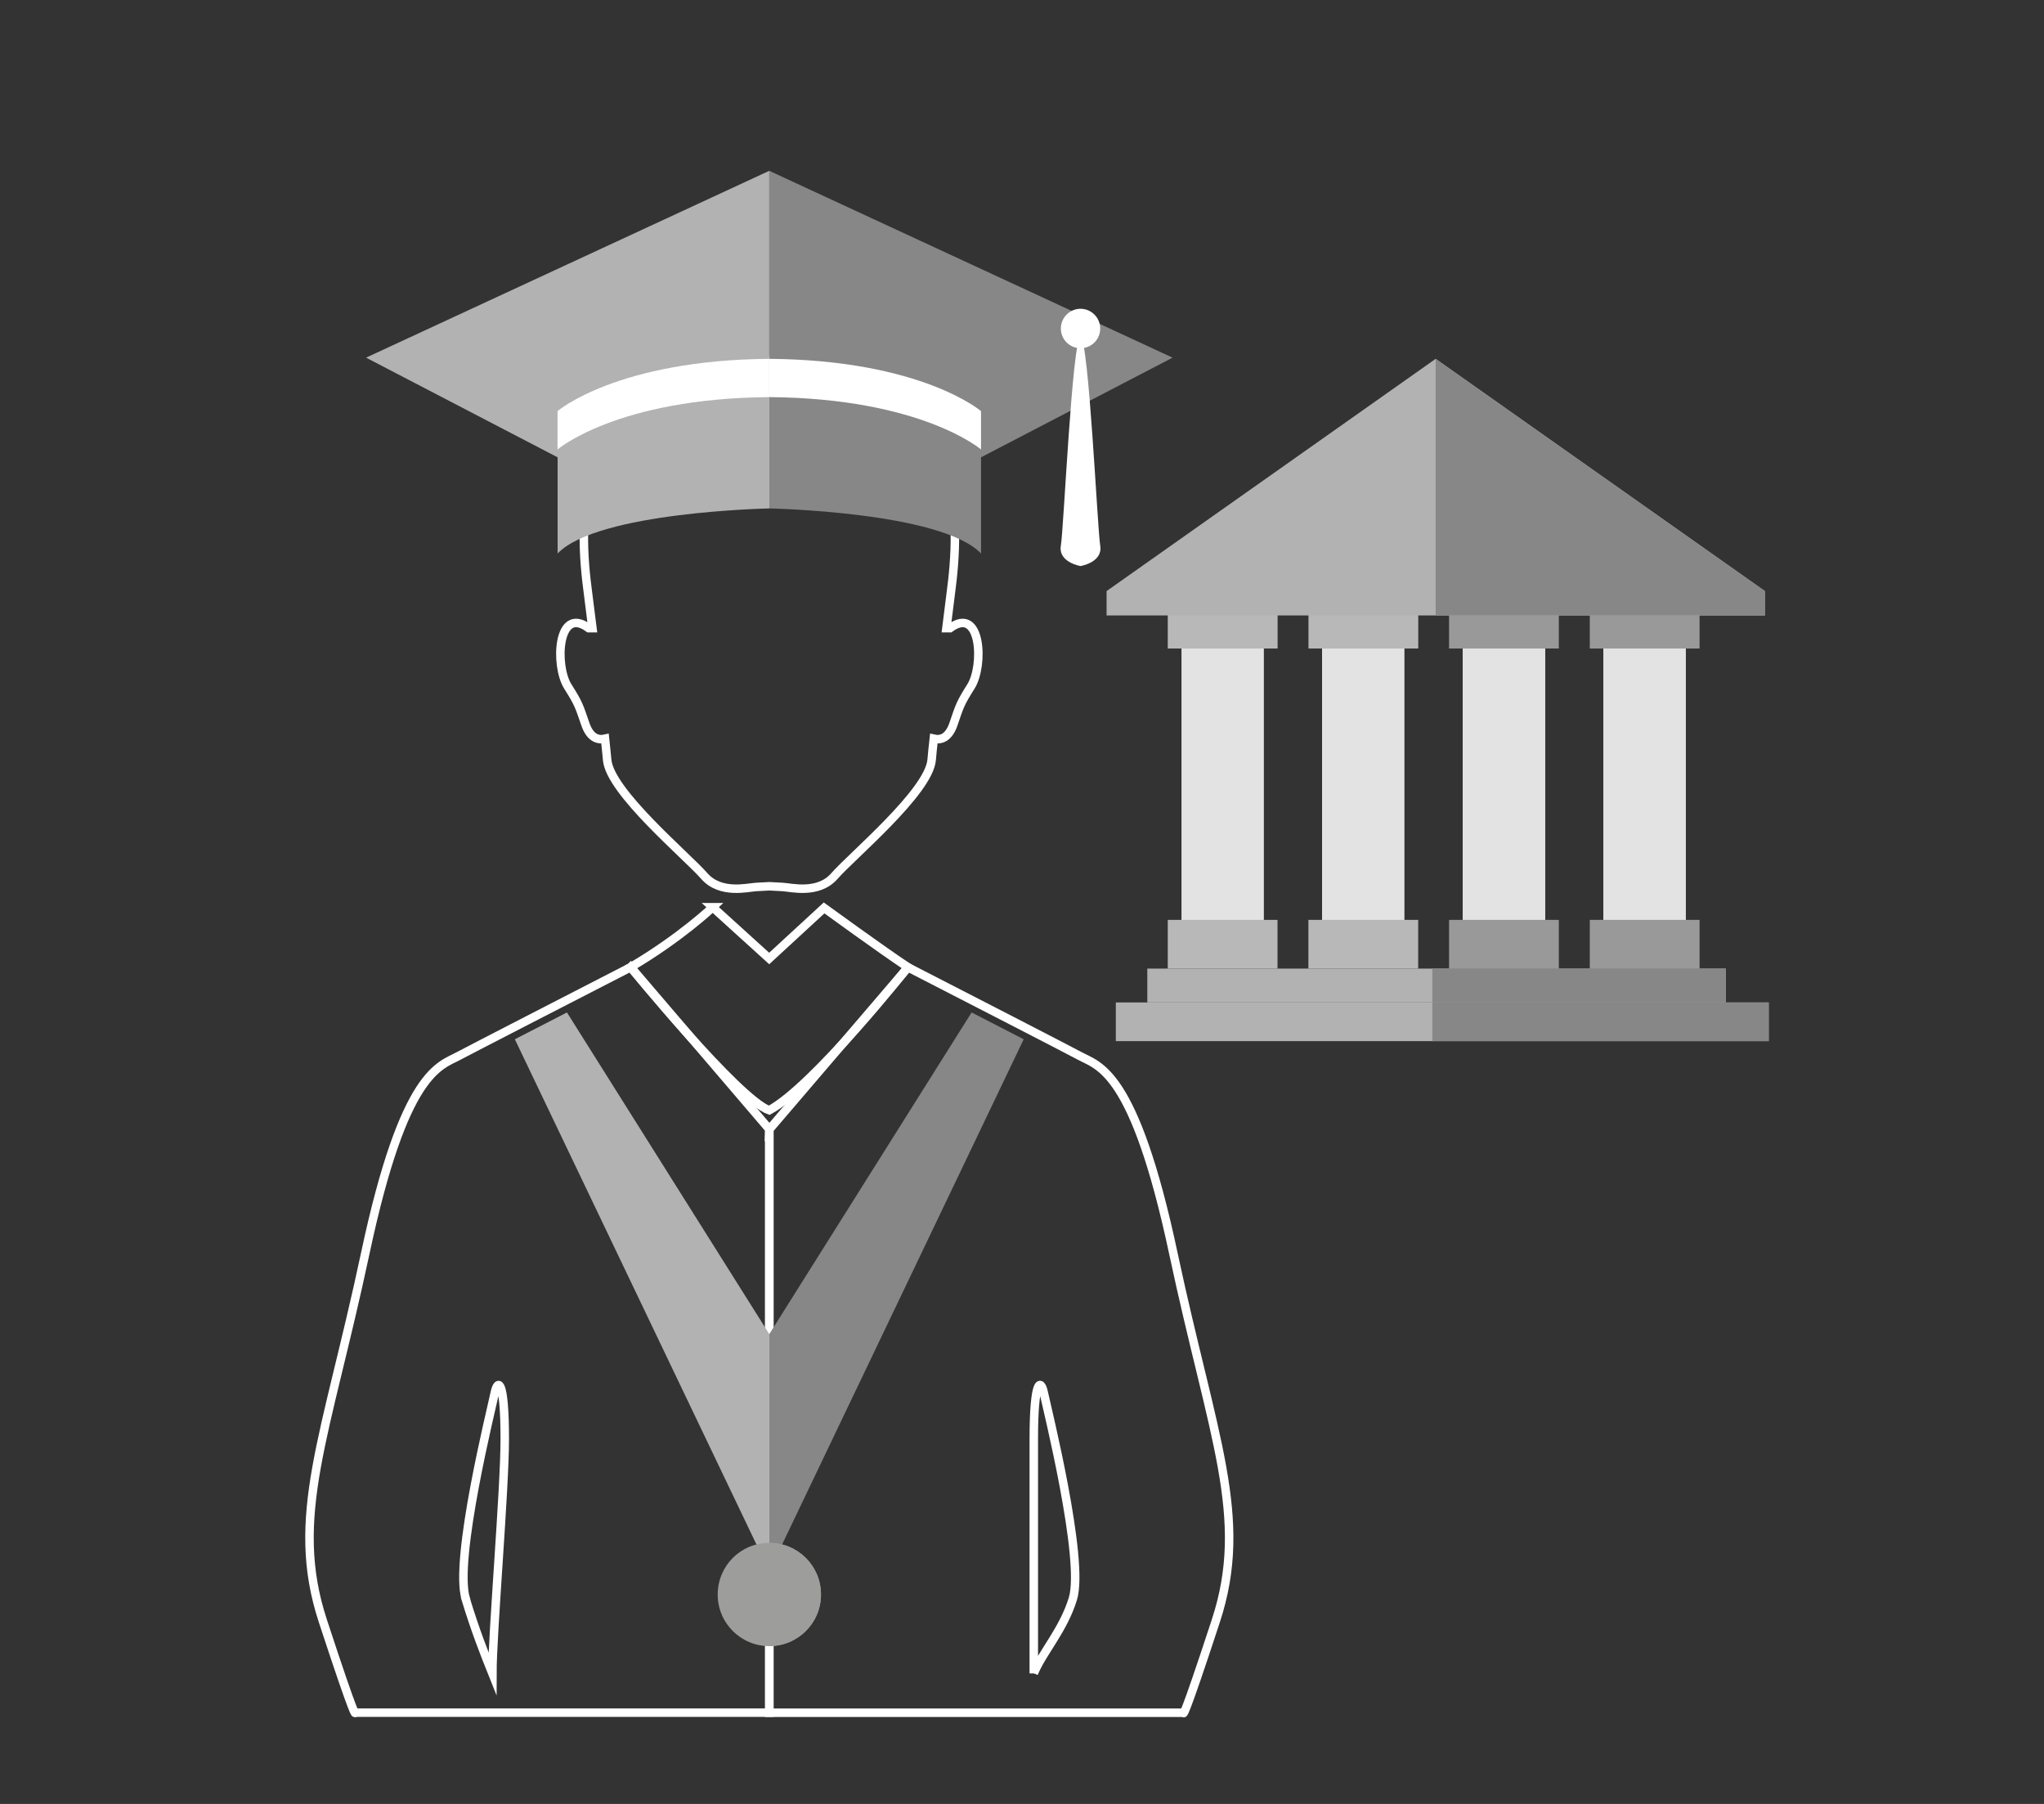 <svg xmlns="http://www.w3.org/2000/svg" viewBox="0 0 240.94 212.6"><rect x="0" y="0" width="240.94" height="212.6" fill="#333333" stroke="none"/><defs><style>      .cls-1 {        fill: #fff;      }      .cls-2 {        mix-blend-mode: multiply;      }      .cls-2, .cls-3 {        fill: #e3e3e3;      }      .cls-4 {        fill: none;        stroke: #fff;        stroke-miterlimit: 10;      }      .cls-5 {        fill: #b2b2b2;      }      .cls-6 {        isolation: isolate;      }      .cls-7 {        fill: #9d9d9c;      }      .cls-8 {        fill: #b8b8b8;      }      .cls-9 {        fill: #878787;      }      .cls-10 {        fill: #999;      }    </style></defs><g class="cls-6"><g id="Capa_1" data-name="Capa 1"><g><g><rect class="cls-5" x="131.53" y="118.14" width="76.96" height="4.56"></rect><rect class="cls-5" x="135.24" y="114.15" width="68.19" height="3.99"></rect><rect class="cls-9" x="168.84" y="118.14" width="39.65" height="4.56"></rect><rect class="cls-9" x="168.84" y="114.15" width="34.59" height="3.99"></rect><rect class="cls-3" x="139.27" y="75.55" width="9.71" height="35.74"></rect><rect class="cls-3" x="155.84" y="75.55" width="9.71" height="35.74"></rect><rect class="cls-3" x="172.43" y="75.55" width="9.71" height="35.74"></rect><rect class="cls-3" x="189.01" y="75.55" width="9.7" height="35.74"></rect><rect class="cls-2" x="172.43" y="75.55" width="9.71" height="35.74"></rect><rect class="cls-2" x="189.01" y="75.55" width="9.7" height="35.74"></rect><rect class="cls-8" x="137.65" y="108.41" width="12.94" height="5.74"></rect><rect class="cls-8" x="154.23" y="108.41" width="12.94" height="5.74"></rect><rect class="cls-10" x="170.81" y="108.41" width="12.94" height="5.74"></rect><rect class="cls-10" x="187.4" y="108.41" width="12.94" height="5.74"></rect><rect class="cls-8" x="137.65" y="70.7" width="12.95" height="5.73"></rect><rect class="cls-8" x="154.24" y="70.7" width="12.94" height="5.73"></rect><rect class="cls-10" x="170.81" y="70.7" width="12.94" height="5.73"></rect><rect class="cls-10" x="187.4" y="70.7" width="12.94" height="5.73"></rect><polygon class="cls-5" points="169.23 42.29 130.44 69.66 130.44 69.66 130.44 72.53 208.04 72.53 208.04 69.66 169.23 42.29"></polygon><polygon class="cls-9" points="208.04 72.53 208.04 69.66 169.23 42.29 169.23 72.53 208.04 72.53"></polygon></g><g><g><g><path class="cls-4" d="m84.01,106.92l6.66,6.04,6.47-5.96s6.78,4.93,9.88,6.99c0,0-11.11,14.04-16.35,16.86-3.65-1.3-16.34-16.86-16.34-16.86,5.91-3.48,9.68-7.07,9.68-7.07Z"></path><path class="cls-4" d="m69.4,74.03h.43c-.19-1.44-.37-2.87-.53-4.22-.92-6.98-2.96-27.38,21.39-27.38s22.31,20.4,21.4,27.38c-.17,1.35-.35,2.78-.53,4.22h.42c3.7-2.74,4.02,4.42,2.47,6.87-1.28,2.03-1.31,2.25-2.07,4.47-.58,1.65-1.52,1.87-2.31,1.69-.11.97-.19,1.82-.25,2.5-.34,3.77-9.39,11.31-11.45,13.67-1.92,2.21-5.12,1.35-6.15,1.3-1.03-.05-1.53-.08-1.53-.08,0,0-.49.02-1.53.08-1.02.05-4.23.91-6.15-1.3-2.06-2.36-11.1-9.9-11.44-13.67-.07-.68-.14-1.53-.25-2.5-.79.18-1.73-.04-2.31-1.69-.77-2.23-.8-2.44-2.08-4.47-1.55-2.45-1.23-9.61,2.47-6.87Z"></path><path class="cls-4" d="m74.34,113.99c-6.61,3.4-19.07,9.8-20.25,10.44-2.2,1.21-6.42,1.61-11.03,23.26-4.61,21.67-9.02,31.09-5.01,43.32,4.01,12.23,3.81,10.83,3.81,10.83h48.83v-68.75l-16.34-19.11Zm-19.44,74.43c-1.41-4.61,3.05-22.46,3.42-24.27.39-1.81,1.18-1.41,1.18,5.42,0,6.02-1.46,22.92-1.46,27.66-.97-2.42-2.03-5.12-3.15-8.8Z"></path><path class="cls-4" d="m90.68,133.1v68.75h48.83s-.2,1.4,3.81-10.83c4.01-12.23-.4-21.66-5.01-43.32-4.61-21.66-8.83-22.05-11.04-23.26-1.18-.64-13.63-7.05-20.24-10.44l-16.35,19.11Zm31.18,64.12v-27.66c0-6.82.8-7.22,1.18-5.42.38,1.81,4.83,19.66,3.43,24.27-1.12,3.68-3.64,6.38-4.61,8.8Z"></path></g><g><polygon class="cls-5" points="60.69 122.48 66.83 119.32 90.68 157.23 90.68 185.18 60.69 122.48"></polygon><polygon class="cls-9" points="120.67 122.48 114.53 119.32 90.68 157.23 90.68 185.18 120.67 122.48"></polygon></g><g><polygon class="cls-9" points="112.71 55.42 138.22 42.15 90.68 20.13 90.68 57.31 112.71 55.42"></polygon><polygon class="cls-5" points="68.66 55.42 43.15 42.15 90.68 20.13 90.68 57.31 68.66 55.42"></polygon><path class="cls-9" d="m115.64,65.24v-16.79s-7.02-6.02-24.96-6.16v17.63s20.25.39,24.96,5.31Z"></path><path class="cls-5" d="m65.73,65.24v-16.79s7.01-6.02,24.96-6.16v17.63s-20.26.39-24.96,5.31Z"></path><path class="cls-1" d="m115.64,48.45v4.52s-7.02-6.03-24.96-6.17v-4.51c17.94.14,24.96,6.16,24.96,6.16Z"></path><path class="cls-1" d="m90.68,42.29v4.51c-17.95.14-24.96,6.17-24.96,6.17v-4.52s7.01-6.02,24.96-6.16Z"></path><path class="cls-1" d="m125.05,38.72c0,1.28,1.04,2.32,2.32,2.32s2.32-1.04,2.32-2.32-1.04-2.33-2.32-2.33-2.32,1.04-2.32,2.33Z"></path><path class="cls-1" d="m127.37,39.75c.97.14,1.99,22.59,2.32,24.56.33,1.97-2.32,2.4-2.32,2.4,0,0-2.65-.43-2.32-2.4.34-1.97,1.34-24.41,2.32-24.56Z"></path></g></g><g><path class="cls-7" d="m84.6,187.92c0,3.37,2.73,6.08,6.08,6.08s6.1-2.71,6.1-6.08-2.72-6.09-6.1-6.09-6.08,2.72-6.08,6.09Z"></path><path class="cls-7" d="m96.77,187.92c0,3.37-2.72,6.08-6.1,6.08v-12.17c3.38,0,6.1,2.72,6.1,6.09Z"></path></g></g></g></g></g></svg>